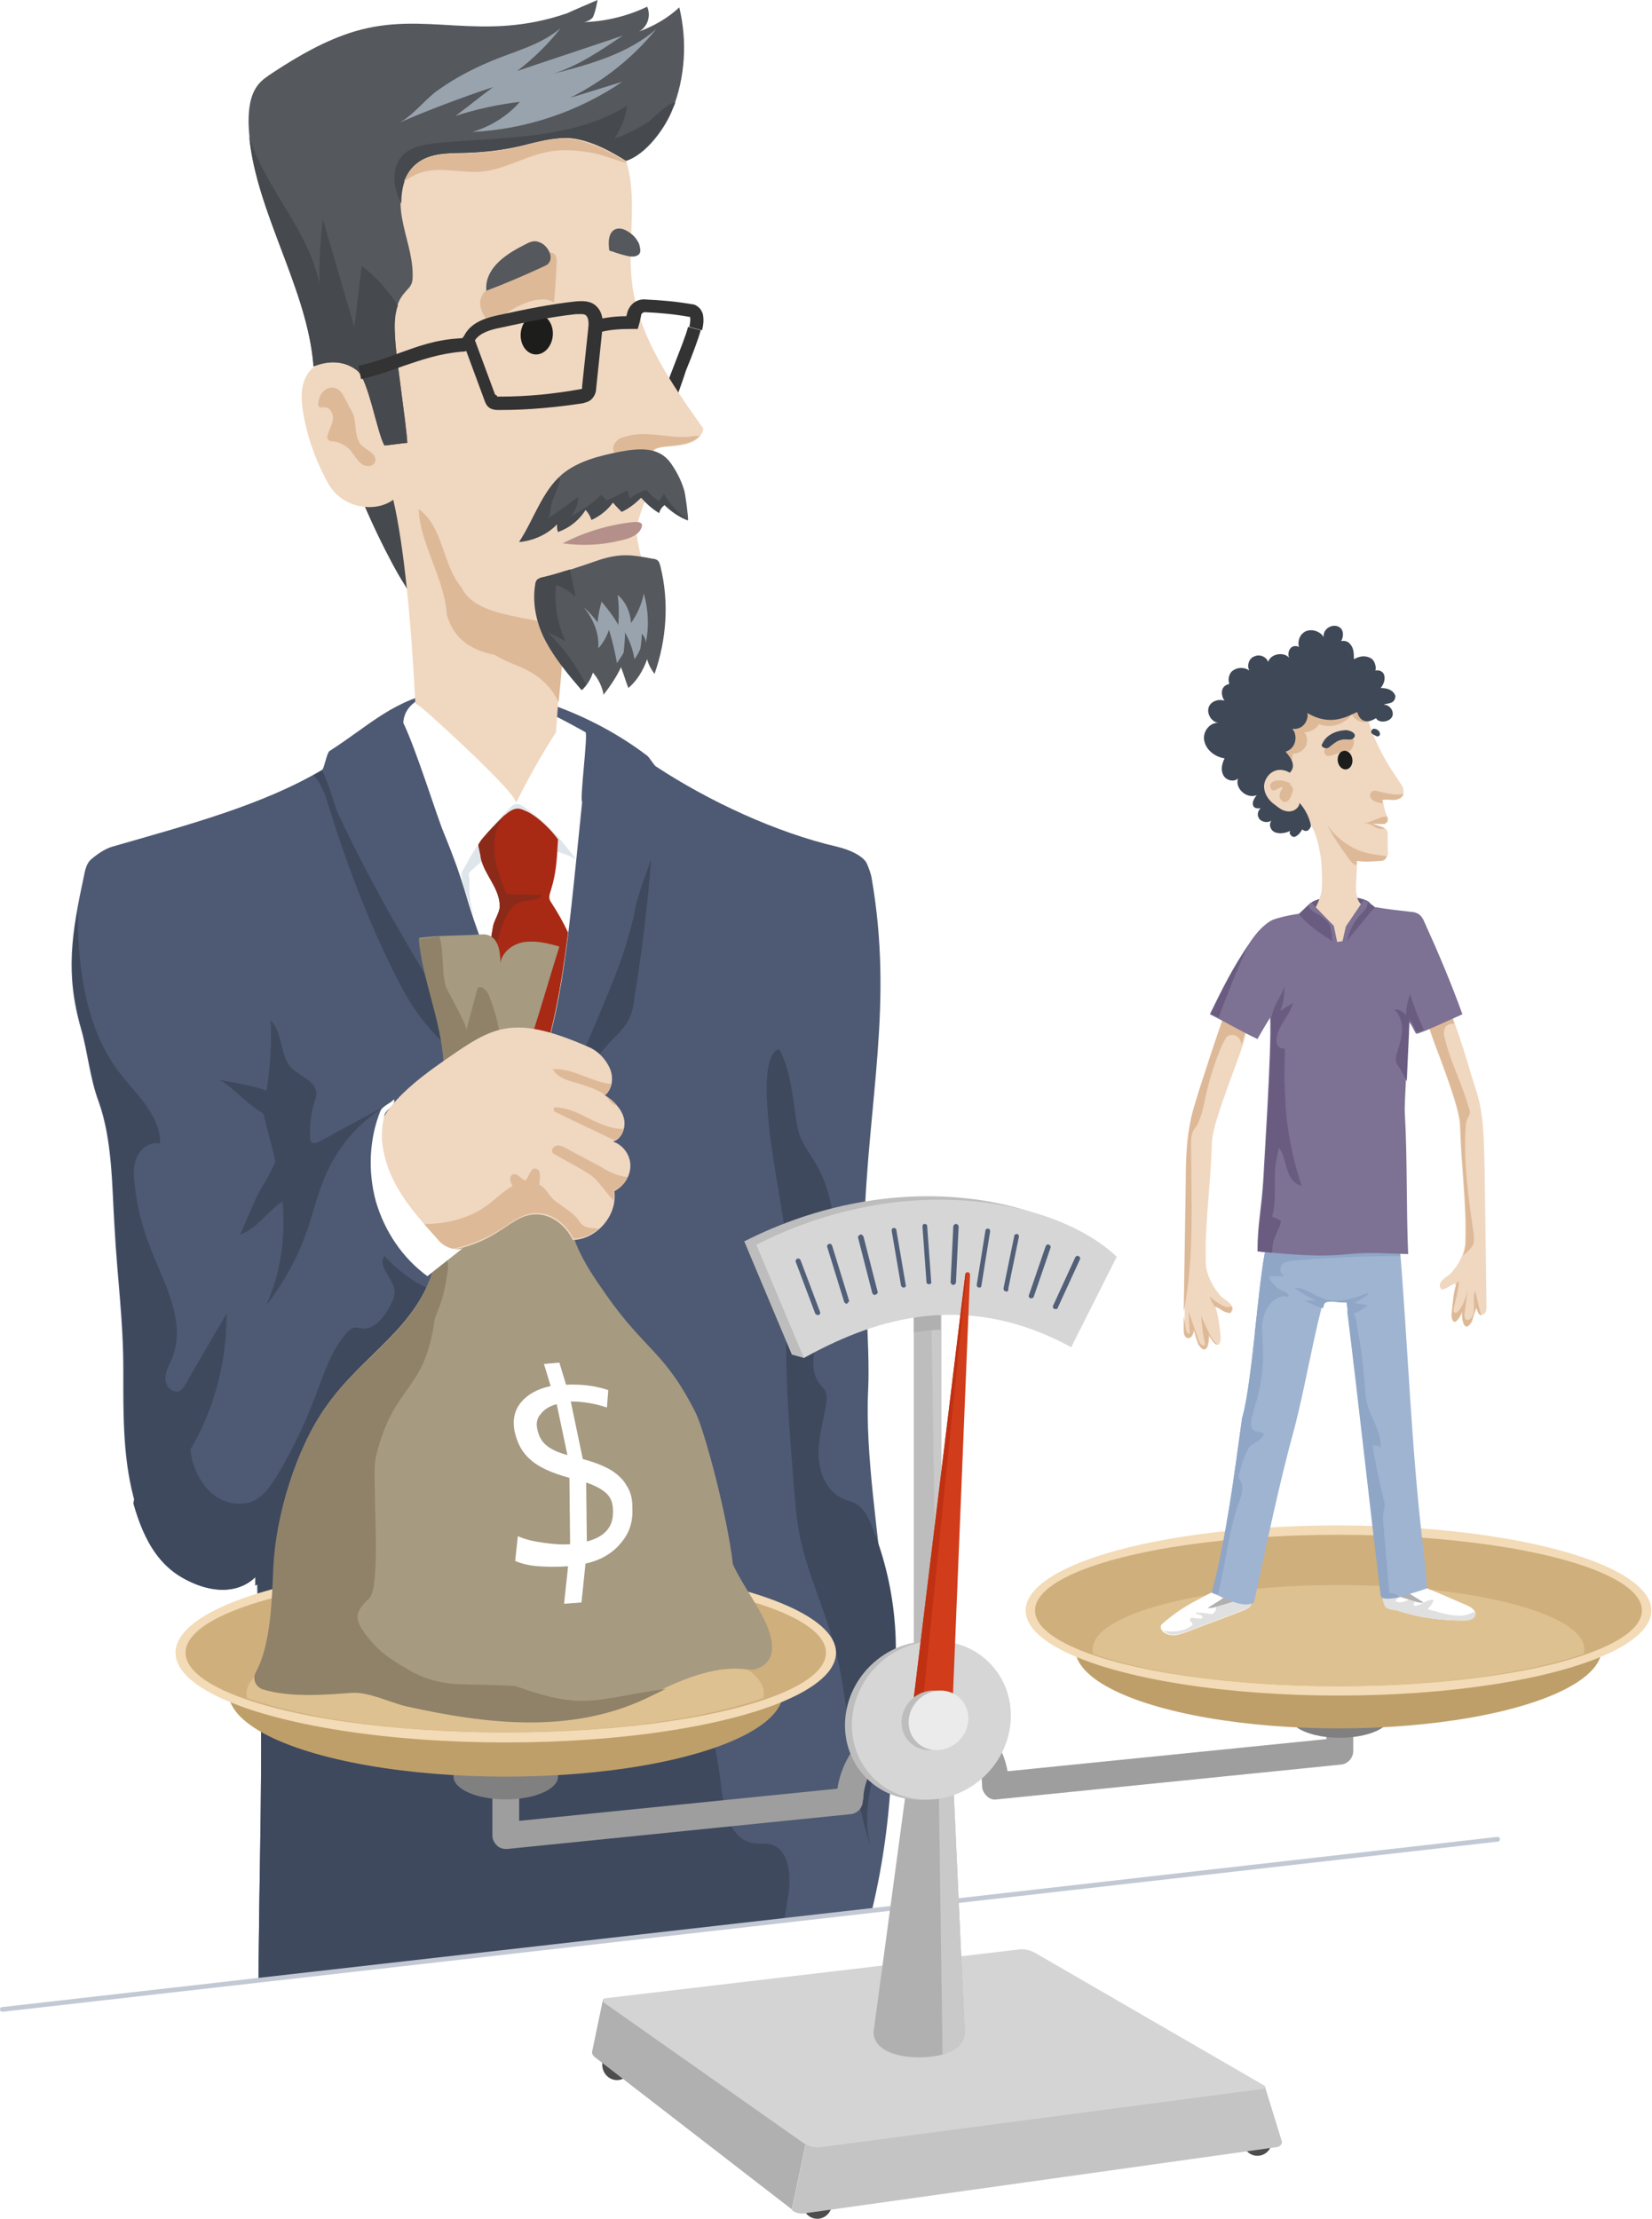 <?xml version="1.0" encoding="utf-8"?>
<!-- Generator: Adobe Illustrator 24.0.2, SVG Export Plug-In . SVG Version: 6.00 Build 0)  -->
<svg version="1.1" id="Layer_1" xmlns="http://www.w3.org/2000/svg" xmlns:xlink="http://www.w3.org/1999/xlink" x="0px" y="0px"
	 viewBox="0 0 246.6 331.2" style="enable-background:new 0 0 246.6 331.2;" xml:space="preserve">
<style type="text/css">
	.st0{fill:#333333;}
	.st1{fill:#4E5A73;}
	.st2{fill:#FFFFFF;}
	.st3{fill:#46494D;}
	.st4{fill:#F0D7C0;}
	.st5{fill:#DDB997;}
	.st6{fill:#55585C;}
	.st7{fill:#1D1D1B;}
	.st8{fill:#99A3AD;}
	.st9{fill:#B58F8A;}
	.st10{fill:#DFE6EB;}
	.st11{fill:#A82A14;}
	.st12{fill:#8C2A1A;}
	.st13{fill:#3E495E;}
	.st14{fill:#C3C9D4;}
	.st15{fill:#4D4D4D;}
	.st16{fill:#B0B0B0;}
	.st17{fill:#C4C4C4;}
	.st18{fill:#D4D4D4;}
	.st19{fill:#BDBDBD;}
	.st20{fill:#C9C9C9;}
	.st21{fill:#9E9E9E;}
	.st22{fill:#D6D6D6;}
	.st23{fill:#D13C1B;}
	.st24{fill:#BF3112;}
	.st25{fill:#525F78;}
	.st26{fill:#EBEBEB;}
	.st27{fill:#808080;}
	.st28{fill:#BF9F69;}
	.st29{fill:#F2DBB6;}
	.st30{fill:#CFAF7C;}
	.st31{fill:#DEC190;}
	.st32{fill:#A69A81;}
	.st33{fill:#8F8269;}
	.st34{fill:#E0E0E0;}
	.st35{fill:#9FB4D1;}
	.st36{fill:#8FA6C7;}
	.st37{fill:#695C80;}
	.st38{fill:#3F4857;}
	.st39{fill:#7D7194;}
</style>
<path class="st0" d="M101.1,59.1l-2-0.4c0.1-0.5,0.6-1.8,1.5-4.1c0.8-2.1,1.9-4.8,2.1-5.8l1.9,0.5c-0.3,1.1-1.2,3.6-2.2,6
	C101.9,56.9,101.2,58.7,101.1,59.1z"/>
<path class="st1" d="M129.6,207.3c0.3-6.6-0.8-17.4-0.6-24c0.6-19.2,4.4-33.4,1.1-52.3c-0.1-0.6-0.5-1.7-0.8-2.3
	c-0.7-1-2.3-1.8-4.3-2.3c-9.1-2.1-19.2-6.8-27.1-12c-0.3-0.2-1-1.4-1.3-1.6c-9.3-7.1-22-11.1-30.3-9.7c-7.5,1.2-11,5.1-17.1,9
	c-0.4,0.2-0.8,2.6-1.1,2.8c-8.9,5.3-20.3,8.3-31.4,11.5c-1,0.3-2.2,1.1-3,1.8c-0.8,0.6-1,1.7-1.2,2.7c-1.8,8.4-2.8,14.4-0.4,22.7
	c1,3.5,1.3,7.3,2.6,10.8c2.1,5.8,2,12.8,2.4,19c0.4,7.3,1.3,13.7,1.3,21c0,6.4-0.1,12.8,1.5,19c1.6,6.1,4.2,11.5,10.2,13.4
	c5.8,1.8,8.3-1.8,8.3-1.8s0.1,10.6,0.3,12.9c0.7,10.1-0.1,34.5-0.1,47.9l91.5-10.4C137.8,253.7,128.6,227.2,129.6,207.3z"/>
<path class="st2" d="M66.2,124.2c3.5,8.6,3,9,5.3,15.3c2.6,7.2,6.5,17.7,7.3,25.4c5.1-13.6,5.6-20.6,8.1-45.2
	c-0.4-0.2,0.9-10.2,0.5-10.4c-7.2-4-13.5-7.2-22-5.8c-3.6,0.6-5.1,2.4-5.2,4.4C62.1,111.8,65.3,122.1,66.2,124.2z"/>
<path class="st3" d="M60.4,87.3c0.9,1.4,3,6,4.5,6.6c1-5.8-1.6-16.4-3-22.2c-0.1-0.3-0.2-0.6-0.4-0.9c-0.4-0.5-1.1-0.5-1.7-0.5
	c-3.5,0-7.9-2-6.6,2.1C54.5,76.2,58.2,83.9,60.4,87.3z"/>
<path class="st4" d="M94.3,41.8c-0.7-6.6,1.3-13.7-1.6-19.7c-2.1-4.3-4.9-9.5-9.7-9.5l-2.4-0.4c-4.1-1.6-8.8-1-12.7,1
	c-3.9,2-7.1,5.1-9.6,8.7c-7,9.7-9.5,21.3-6.6,32.9c-0.4-2.4-4.3-1.1-5.7,0.9s-1,4.8-0.5,7.2c0.7,3.3,1.9,6.4,3.5,9.3
	c2.1,3.7,7,4.4,9.7,2.4c1.6,6.8,2.7,18.3,3.3,30.4c0.3,0.2,0.7,0.4,1,0.7c1.5,1.2,14.6,13.1,14,14.2c1.8-3.6,3.8-7.2,6-10.6
	c0.3-4.4,0.6-8.1,0.8-11.6c3.9-1.1,8.9,0.3,11.7-2.8c1-1.1,1.9-2.5,1.8-4c-0.6-5.9-1.3-5.3-2.3-11.2c-0.3-1.6,2.2-6.9,2.5-8.5
	c0.3-1.6-1-4,0.6-4.4c1.6-0.3,6.3,0.2,6.9-2.8C100.2,57.2,95.1,50,94.3,41.8z"/>
<path class="st5" d="M66.7,91.7c2.3,8.6,13.8,6.1,20.6,6.1c0.4-7.1-15.4-3.6-18.4-10.1c-2.9-3.4-2.7-9.1-6.4-11.7
	C62.7,81.2,66.3,86.2,66.7,91.7z"/>
<path class="st5" d="M83.9,98.9c0-0.9,0-1.8,0-2.7c0-0.1,0-0.3-0.1-0.4c-0.1-0.2-0.4-0.1-0.6-0.1c-3.3,0.4-6.9,0.4-10.1,1.2
	c0.3,1.2,4.3,2.4,5.5,3.1c1,0.5,1.9,1.1,2.7,1.9c0.9,0.8,1.5,1.8,2.1,2.9C83.6,102.6,83.8,100.7,83.9,98.9z"/>
<path class="st5" d="M71.8,44.5c-0.4,1.1,0.2,2.3,0.9,3.3c0.6,0.9,1.2,1.7,1.8,2.5c0.5,0.6,1.1,1.2,1.8,1.1c1-0.2,1.2-1.7,2-2.4
	c0.8-0.8,2.2-0.6,3.4-1c0.2-0.1,0.5-0.2,0.6-0.4c0.1-0.2,0.2-0.5,0.2-0.7c0.3-2.6,0.5-5.2,0.6-7.8c0-0.3,0-0.7-0.2-1
	c-0.2-0.3-0.5-0.4-0.8-0.4C81,37.6,80,38.1,79,38.5c-1.2,0.5-2.4,1-3.6,1.5c-1,0.4-0.9,1.6-1.7,2.4C73,43,72.1,43.5,71.8,44.5z"/>
<path class="st4" d="M81.4,44.7c-1.2-0.1-2.5,0.3-3.6,0.8c-1.7,0.8-3.4,1.8-4.1,3.5c-0.2,0.5-0.3,1.1-0.4,1.7
	c-0.1,1.3,0.2,2.7,1.3,3.4c1,0.6,2.3,0.4,3.4,0c1.4-0.4,2.7-1.1,3.8-1.8c1-0.6,1.9-1.4,2.4-2.5C85.2,47.8,83.7,45,81.4,44.7z"/>
<path class="st6" d="M72.6,43.4c2.9-1.1,5.7-2.3,8.5-3.6c0.2-0.1,0.5-0.2,0.7-0.4c0.9-0.9,0.1-2.4-0.8-3c-1.3-0.8-2-0.2-3.2,0.4
	C75.3,38.1,72.3,40.2,72.6,43.4z"/>
<path class="st6" d="M95.4,36.4c-0.4-0.8-0.8-1.3-1.6-1.8c-0.6-0.4-1.4-0.7-2.1-0.3c-0.8,0.5-0.9,1.6-0.8,2.6c0,0.2,0,0.4,0.1,0.5
	c0.1,0.1,0.2,0.1,0.3,0.1c0.8,0.3,1.5,0.5,2.3,0.7c0.5,0.1,1.1,0.2,1.6-0.1c0.5-0.3,0.4-0.8,0.3-1.3L95.4,36.4z"/>
<path class="st5" d="M104.4,65.1c-0.4-0.1-1.2,0-1.5,0.1c-1,0.1-2.1,0-3.1-0.1c-2.1-0.2-4.4-0.6-6.5,0.1c-0.5,0.1-1,0.3-1.3,0.7
	c-0.4,0.4-0.6,0.9-0.4,1.4c0.2,0.5,0.7,0.8,1.2,1c0.5,0.1,1,0,1.6,0c1-0.1,2-0.3,3-0.4c0-0.5,0.2-0.9,0.8-1
	C99.5,66.4,103,66.7,104.4,65.1z"/>
<path class="st6" d="M92.7,67.4c-3.1,0.6-6.4,1.4-8.8,3.4c-3,2.6-4.2,6.7-6.4,10.1c2.1-0.2,4.2-1.1,5.7-2.7c-0.1,0.4,0,0.9,0.1,1.2
	c1.7-0.6,3.2-1.8,4.1-3.3c0.4,0.4,0.7,0.9,0.9,1.5c1.3-0.6,2.4-1.5,3.2-2.6c0.4,0.5,0.9,1,1.3,1.4c1.1-0.6,2-1.4,2.9-2.2
	c0.8,0.9,1.7,1.7,2.7,2.3c0.1-0.5,0.4-0.9,0.8-1.2c1,1,2.2,1.8,3.5,2.3c0.1,0-0.4-4.1-0.6-4.5c-0.4-1.4-1.2-2.9-2-4
	C98.4,66.7,95.5,66.9,92.7,67.4z"/>
<path class="st6" d="M81,86.2c-0.3,0.1-0.5,0.2-0.7,0.4c-0.1,0.2-0.2,0.4-0.2,0.6c-0.5,2.9,0.2,6,1.6,8.6c1.3,2.7,3.3,5,5.2,7.2
	c0.7-0.7,1.3-1.6,1.6-2.6c0.8,0.9,1.4,2.1,1.6,3.3c1-1.3,1.9-2.6,2.6-4.1c0.4,1,0.7,2.1,1.1,3.1c1.3-1.1,2.2-2.6,2.8-4.3
	c0.2,0.8,0.6,1.5,1.1,2.2c1.8-5.1,2.2-10.7,0.9-16c-0.1-0.4-0.2-0.8-0.5-1c-0.2-0.1-0.4-0.2-0.7-0.2c-3.1-0.6-4.7-0.8-7.7,0.1
	C86.8,84.5,83.9,85.5,81,86.2z"/>
<path class="st6" d="M100.4,16.3c1.9-4.8,2.2-10.2,1-15.2c-1.7,1.6-3.8,2.8-6,3.6C96.7,4,97.2,2.3,96.6,1c-2.9,1.4-6.2,2.2-9.4,2.3
	c0.5-0.1,0.9-0.3,1.2-0.6C88.8,2.3,89.2,0,89.2,0S85,1.8,84.6,2C71.7,6.4,63.6,1.5,52.9,4.7c-4.3,1.3-8.3,3.6-12.1,6.1
	c-0.9,0.6-1.7,1.1-2.3,1.9c-1.2,1.5-1.4,3.7-1.4,5.6c0.3,12.1,8.8,24.3,9.7,36.4c2.2-0.9,4.6-0.9,6.5,0.6c1.7,1.3,3,9.4,4.1,11.2
	c1.1-0.1,2.3-0.3,3.4-0.4C60.6,62.9,59.2,54,59,50.8c-0.2-2.5-0.3-5.2,1.4-7.1c0.3-0.4,0.7-0.7,0.9-1.1c0.3-0.5,0.3-1,0.3-1.6
	c0-2.9-1.1-5.6-1.6-8.5c-0.5-2.8-0.2-6.1,2-8c2.1-1.8,5.1-1.6,7.8-1.7c2.6-0.1,5.2-0.4,7.8-1c2.4-0.6,4.9-1.3,7.3-1.2
	c3.2,0.2,6.8,2.3,8.5,3.4C96.4,23.2,99.4,19,100.4,16.3z"/>
<ellipse transform="matrix(9.634168e-02 -0.995 0.995 9.634168e-02 22.747 124.907)" class="st7" cx="80.2" cy="49.9" rx="3" ry="2.4"/>
<path class="st8" d="M77.2,10.6c5.3-1.8,10.5-3.5,15.8-5.3c-3.3,2.2-6.6,4.5-10.4,5.7c5.5-1.4,11.2-3,15.4-6.7
	c-3.5,4.3-7.9,7.8-12.9,10.3c2.6-0.8,5.2-1.6,7.8-2.4c-6.6,4.5-14.4,7.1-22.4,7.5c2.7-0.8,5.3-2.4,7.1-4.5c-3.3,0.4-6.5,1.1-9.6,2.1
	c1.9-1.4,3.7-2.9,5.6-4.3c-4.8,1.6-9.6,3.4-14.2,5.4c2.1-0.9,4.2-3.8,6.2-5.1c2.3-1.6,4.7-2.9,7.3-4c3.9-1.7,7.5-2.4,10.8-5.1
	C81.9,6.5,79.7,8.7,77.2,10.6z"/>
<path class="st8" d="M94.7,98.4c0.4-0.5,0.7-1.1,0.9-1.6c0.1-0.7,0.2-1.5,0.2-2.2c0.4,0.4,0.6,0.9,0.6,1.4c0.5-2.4,0.4-5-0.3-7.4
	c-0.3,1.6-1,3.1-1.9,4.4c-0.1-1.6-0.8-3.2-2-4.2c0.2,1.5,0.2,3,0.1,4.5c-0.7-1.3-1.6-2.4-2.5-3.5c-0.3,1-0.5,2.1-0.6,3.1
	c-0.6-0.8-1.3-1.6-2.1-2.3c1.4,1.7,2.4,3.9,2.2,6.2c0.7-0.8,1.3-1.8,1.6-2.8c0.5,1.6,0.9,3.3,1.2,5c0.3-0.5,0.7-1,1-1.6
	c0.1-1,0.2-2,0.2-3C94,95.7,94.5,97,94.7,98.4z"/>
<path class="st9" d="M84,81.1c2.8,0.4,5.7,0.3,8.5-0.4c1-0.2,2.5-0.6,3.1-1.6c1-1.7-1.4-1.1-2.4-1C90,78.6,86.9,79.6,84,81.1z"/>
<path class="st3" d="M100.8,15.3c-1.1,0-3.2,2.3-4,2.9c-1.6,1-3.3,1.9-5.1,2.5c1-1.5,1.7-3.2,1.9-4.9c-8.4,5.2-19,4.6-28.8,5.6
	c-1.6,0.2-3.3,0.5-4.5,1.6c-1.4,1.3-1.7,3.4-1.2,5.3c0.2,0.7,0.5,1.5,0.8,2.1c0-2.2,0.5-4.5,2.2-5.9c2.1-1.8,5.1-1.6,7.8-1.7
	c2.6-0.1,5.2-0.4,7.8-1c2.4-0.6,4.9-1.3,7.3-1.2c3.2,0.2,6.8,2.3,8.5,3.4c2.9-1,5.9-5.2,6.9-7.8C100.5,16,100.7,15.7,100.8,15.3z"/>
<path class="st3" d="M54,39.7c-0.4,3-0.7,6.1-1.1,9.1c-1.6-5.3-3.1-10.7-4.7-16c-0.4,3.2-0.6,6.5-0.5,9.7c-1.5-8-8.2-14.5-10.5-22.1
	c1.1,11.5,8.8,22.9,9.6,34.3c2.2-0.9,4.6-0.9,6.5,0.6c1.7,1.3,3,9.4,4.1,11.2c1.1-0.1,2.3-0.3,3.4-0.4C60.6,62.9,59.2,54,59,50.8
	c-0.1-1.7-0.2-3.6,0.4-5.2C57.9,43.3,56.1,41.3,54,39.7z"/>
<path class="st3" d="M95.7,74.3c0.8,0.9,1.7,1.7,2.7,2.3c0.1-0.5,0.4-0.9,0.8-1.2c1,1,2.2,1.8,3.5,2.3c0,0,0,0,0-0.1
	c-1.5-1-2.7-2.3-3.6-3.9c-0.2,0.4-0.5,0.7-0.7,1.1c-0.7-0.4-1.4-1-1.9-1.7c-0.9,0.3-1.7,0.7-2.5,1.3c-0.1-0.4-0.2-0.8-0.4-1.2
	c-1,0.6-2.1,1.1-3.1,1.5c-0.2-0.3-0.5-0.6-0.8-0.8c-1.3,1.3-2.8,2.3-4.4,3.1c0.6-0.8,1-1.8,1-2.8c-1.5,1.1-3,2.2-4.5,3.2
	c0.5-0.8,0.2-1.5,0.8-3c0.2-0.4,1.5-3.5,0.7-3c-2.6,2.6-3.7,6.4-5.8,9.5c2.1-0.2,4.2-1.1,5.7-2.7c-0.1,0.4,0,0.9,0.1,1.2
	c1.7-0.6,3.2-1.8,4.1-3.3c0.4,0.4,0.7,0.9,0.9,1.5c1.3-0.6,2.4-1.5,3.2-2.6c0.4,0.5,0.9,1,1.3,1.4C93.9,75.9,94.8,75.2,95.7,74.3z"
	/>
<path class="st3" d="M86.8,103c0.2-0.3,0.5-0.5,0.7-0.8c-1.5-2.9-3.4-5.5-5.7-7.8c0.9,0.4,1.8,0.9,2.6,1.3c-1.2-2.6-1.7-5.6-1.4-8.4
	c1.1,0.4,2.1,1,2.9,1.8c-0.2-1.4-0.6-2.8-0.8-4.1c-1.4,0.4-2.8,0.9-4.3,1.2c-0.3,0.1-0.5,0.2-0.7,0.4c-0.1,0.2-0.2,0.4-0.2,0.6
	c-0.5,2.9,0.2,6,1.6,8.6S84.9,100.8,86.8,103z"/>
<path class="st10" d="M76,120.7c0.3-0.3,0.7-0.7,1.1-0.7c0.4,0,0.8,0.2,1.2,0.5c3.1,2.1,5.5,4.8,7.7,7.8c-2.4-1.4-3.7-1-5.7-2.3
	c-0.4-0.3-1.6-0.6-2.1-0.6c-0.5-0.1-1,0.1-1.4,0.3c-2.4,1.1-4.6,2.5-6.5,4.3c-0.1,0.1-0.2,0.2-0.3,0.4c-0.1,0.3,0.1,0.6,0.1,1
	c-0.1,2.1,0,2.8,0.6,5.4c-0.4-1.5-1.5-4.2-1.7-5.4c-0.2-1.3-0.2-1,0.5-2.2C71.1,126,73.6,123.2,76,120.7z"/>
<path class="st11" d="M72.9,143.3c2.4,6.7,5.1,14.9,5.9,21.3c0,0,0.1,0,0.1,0c3.3-9,4.6-15.1,5.9-25.4c-0.7-1.5-1.5-2.9-2.4-4.3
	c-0.2-0.3-0.4-0.6-0.4-0.9c0-0.4,0.1-0.7,0.2-1c0.9-2.9,0.9-4.7,1.1-7.7c-1.1-1.5-2.8-3.2-4.5-4.1c-0.5-0.2-1-0.5-1.5-0.5
	c-0.8,0-1.5,0.6-2.1,1.1c-1.1,1.1-2.2,2.2-3.2,3.4c-0.2,0.2-0.4,0.6-0.6,0.9c0.1,0.7,0.3,1.3,0.4,2.1c0.6,2.5,2.8,4.4,2.8,7.1
	c0,0.9-0.9,2.2-1,3C73.3,139.9,73.1,141.6,72.9,143.3z"/>
<path class="st12" d="M76.3,133.5c-0.2,0-0.5,0-0.6-0.1c-0.2-0.1-0.3-0.3-0.3-0.5c-0.9-2.3-1.8-4.7-1.6-7.1c0.1-1.5,0.6-3,1.6-4.2
	c-0.1,0.1-0.1,0.1-0.2,0.2c-1.1,1.1-2.2,2.2-3.2,3.4c-0.2,0.2-0.4,0.6-0.6,0.9c0.1,0.7,0.3,1.3,0.4,2.1c0.6,2.5,2.8,4.4,2.8,7.1
	c0,0.9-0.9,2.2-1,3c-0.3,1.7-0.6,3.4-0.8,5.1c0.2,0.5,0.4,1,0.5,1.5c0.4-2.5,1-4.9,1.9-7.3c0.5-1.2,1.2-2.5,2.4-2.9
	c1.1-0.4,2.7-0.1,3.4-1.1C79.5,133.5,77.9,133.5,76.3,133.5z"/>
<path class="st13" d="M47.7,170.4c-0.4,0.2-0.9,0.4-1.2,0.1c-0.2-0.2-0.2-0.5-0.2-0.7c-0.1-1.7,0.1-3.5,0.6-5.2
	c0.2-0.6,0.4-1.1,0.3-1.7c-0.3-1.8-3.2-2.5-4.1-4c-1.2-1.8-1-4.3-2.3-6.1c-0.1-0.2-0.3-0.4-0.4-0.5c0.2,4.5-0.2,9.1-1.2,13.5
	c1.3,5.3,3,10.6,3.1,15.9c0.1,4.5-0.7,9.1-2.6,13.2c2.6-3.3,4.7-7.1,6.1-11.1c1-2.9,1.7-6,3-8.8c1.9-4.2,5.1-7.8,9.1-10.1
	C54.5,166.7,51.1,168.5,47.7,170.4z"/>
<path class="st13" d="M62.5,151.5c3.1,4.2,7.2,7.4,11.3,10.6c-8.4-13.3-16.8-26.6-23.4-40.8c-0.4-0.9-1.2-4-2.3-6.3
	c-0.4,0.2-0.8,0.5-1.3,0.7c1,1.1,1.5,2.3,2,3.8c2.5,8.2,5.5,16.3,9.2,24C59.3,146.2,60.7,149,62.5,151.5z"/>
<g>
	<path class="st13" d="M85.6,160.8c-0.9,2.5-1.8,5-2.6,7.6c1.9-4.9,4.8-9.4,8.4-13.2c1-1,2-2,2.6-3.3c0.4-0.9,0.6-1.9,0.7-2.9
		c1.1-6.9,2-13.9,2.5-20.8c-0.8,2.4-1.8,4.8-2.3,7.1C93.2,144.2,88.8,152.3,85.6,160.8z"/>
</g>
<path class="st13" d="M83,168.4c-0.9,2.2-1.6,4.4-2,6.7C81.7,172.9,82.3,170.7,83,168.4z"/>
<path class="st13" d="M32.5,161.2c1.5,0.2,12.2,1.7,9.8,4.7C39.8,169,34.6,161.4,32.5,161.2z"/>
<path class="st13" d="M35.8,184.3c3.1-1,4.7-4.7,7.8-5.6c0.4-0.1,0.8-0.2,1-0.4c0.5-0.5,0.2-1.3-0.1-1.9c-0.7-1.4-1.3-4.2-2.7-5
	c-0.7,2.4-1.8,4.4-3.1,6.5C38.3,178.5,35.9,184.3,35.8,184.3z"/>
<path class="st13" d="M50.3,239.9c2.5-1.5,4.6-3.6,6.4-5.9c8.2-9.8,13.5-22,15.1-34.8c-6.9,2.7-12.4,8-17.1,13.7
	c-4.7,5.6-8.9,11.8-14.2,16.9c-3,2.9-6.8,5.6-10.9,4.9c-3.8-0.6-6.8-4.4-6.4-8.3c0.3-3.1,2.4-5.7,4.1-8.2c4.3-6.5,6.6-14.3,6.5-22.1
	c-2,3.5-4.1,7-6.1,10.5c-0.2,0.4-0.5,0.8-0.8,1c-1,0.5-2.2-0.6-2.2-1.7c-0.1-1.1,0.6-2.2,1-3.2c2.2-5.5-1.3-11.3-3.4-16.8
	c-1.1-2.9-1.9-6-2.2-9.2c-0.2-1.4-0.2-2.9,0.4-4.1c0.6-1.3,2-2.2,3.4-1.9c0.1-4.1-3.5-7.3-6-10.5c-4.4-5.7-5.8-13-6.2-20
	c-0.1-1.4-0.1-2.8-0.1-4.3c-1.1,6-1.3,11.1,0.6,17.7c1,3.5,1.3,7.3,2.6,10.8c2.1,5.8,2,12.8,2.4,19c0.4,7.3,1.3,13.7,1.3,21
	c0,6.4-0.1,12.8,1.5,19c1.6,6.1,4.2,11.5,10.2,13.4c5.8,1.8,8.3-1.8,8.3-1.8s0,4.9,0.1,8.7c0.5-0.1,1.1-0.2,1.6-0.3
	C43.7,242.5,47.3,241.7,50.3,239.9z"/>
<path class="st13" d="M55.1,221.8c3.3-3.3,6.6-6.5,9.2-10.4c2.6-3.8,4.4-8.3,4.4-13c0-1.5-0.2-3-1.2-4.1c-0.8-0.9-2-1.3-3.2-1.8
	c-2.6-1.1-5-2.9-6.9-5c-1.2,1.6,1.6,3.5,1.5,5.5c0,0.6-0.3,1.2-0.6,1.8c-0.9,1.7-2.3,3.7-4.3,3.5c-0.4-0.1-0.8-0.2-1.2-0.1
	c-0.4,0.1-0.7,0.4-1,0.7c-2.4,2.7-3.5,6.3-4.8,9.7c-1.5,4-3.4,7.9-5.6,11.6c-0.9,1.4-1.8,2.9-3.3,3.7c-1.7,0.9-3.8,0.7-5.5-0.3
	c-1.9-1.1-3.1-3.1-3.8-5.2c-0.5-1.5-0.2-4.9-2.5-4.4c-1.7,0.4-3.9,4.1-4.6,5.5c-0.8,1.5-1.5,3.2-1.8,4.9c1.6,5.7,4.2,10.5,9.9,12.2
	c5.8,1.8,8.3-1.8,8.3-1.8s0,0.8,0,1.9c3.3-1.8,6.1-4.5,8.8-7.2C49.8,227,52.5,224.4,55.1,221.8z"/>
<path class="st13" d="M116.6,180.1c0.4,2.4,0.8,4.8,0.9,7.3c0.3,3.7,0,7.4-0.1,11.1c-0.2,7.8,0.5,15.5,1.1,23.3
	c0.2,2.5,0.4,5.1,0.9,7.5c1.1,5.4,3.5,10.5,5,15.8c2.8,10,2.2,20.7,5.6,30.6c-1.7-5.8,0.8-11.9,2.3-17.7c2.5-10,1.7-20.8-2.2-30.3
	c-0.5-1.2-1.1-2.5-2.3-3.2c-0.6-0.4-1.4-0.5-2-0.8c-2.4-1.1-3.5-3.8-3.6-6.4s0.7-5.1,1.1-7.6c0.1-0.6,0.2-1.2,0-1.8
	c-0.2-0.6-0.7-1-1-1.4c-1.5-2-0.8-4.7-0.2-7.1c2.3-8.4,4.1-17.9-0.2-25.5c-0.9-1.5-2-3-2.6-4.6c-0.4-1.3-0.5-2.6-0.7-3.9
	c-0.4-2.9-0.9-6.3-2.3-8.8C112.2,157.8,116.1,176.5,116.6,180.1z"/>
<path class="st13" d="M117.7,282.7c0.4-2.9,0.1-6.7-2.7-7.4c-0.8-0.2-1.7,0-2.6-0.2c-3.3-0.5-4.3-4.7-4.7-8.1
	c-0.5-4.3-1.4-8.7-2.6-12.9c-0.5-1.6-1.1-3.4-2.6-4.2c-1-0.6-2.2-0.6-3.4-0.5c-4.8,0.4-9.3,2.8-14,4s-10.5,0.6-13.3-3.3
	c-1.5-2.1-1.8-4.8-2.1-7.3c-0.7-6.2-1.9-12.5-2.2-18.7c-0.1-3.8,1.7-9.1-2.1-11.6c-1.7-1.2-3.9-1.3-6-1.1c-5.7,0.6-10.9,4-14.9,8.1
	c-4,4.1-7.2,9-10.7,13.6c-0.9,1.3-1.9,2.5-2.9,3.8c5.2,1.2,7.5-2,7.5-2s0.1,10.6,0.3,12.9c0.7,10.1-0.1,34.5-0.1,47.9l78.4-8.9
	C117.3,285.4,117.5,284,117.7,282.7z"/>
<path class="st14" d="M0.4,300.3c-0.2,0-0.4-0.1-0.4-0.3c0-0.2,0.1-0.4,0.3-0.4l223.2-25.4c0.2,0,0.4,0.1,0.4,0.3
	c0,0.2-0.1,0.4-0.3,0.4L0.4,300.3C0.4,300.3,0.4,300.3,0.4,300.3z"/>
<path class="st5" d="M52.8,62.1c-0.1-0.4-0.3-0.7-0.5-1.1c-0.3-0.5-0.5-1-0.8-1.5c-0.3-0.6-0.7-1.3-1.3-1.5
	c-0.6-0.3-1.4-0.1-1.9,0.4s-0.7,1.1-0.8,1.8c0,0.2,0,0.4,0.1,0.5c0.2,0.2,0.6,0.1,0.9,0.1c0.8,0,1.3,1,1.2,1.8
	c-0.1,0.8-0.6,1.6-0.8,2.4c0,0.1-0.1,0.3,0,0.5c0.1,0.3,0.6,0.4,0.9,0.4c0.8,0.1,1.6,0.5,2.2,1c0.8,0.7,1.4,2.3,2.5,2.6
	c1,0.3,1.9-0.4,1.4-1.4c-0.4-0.7-1.6-1.2-2.1-1.8C52.9,64.9,53.2,63.5,52.8,62.1z"/>
<path class="st5" d="M88.3,22.8c1.7,0.3,3.5,1.1,5.2,1.5c0-0.1,0-0.1-0.1-0.2c-1.8-1.1-5.3-3.1-8.5-3.4c-2.5-0.2-4.9,0.6-7.3,1.2
	c-2.6,0.6-5.2,0.9-7.8,1c-2.7,0.1-5.7-0.1-7.8,1.7c-0.8,0.7-1.3,1.5-1.7,2.5c0.7-0.5,1.5-1,2.4-1.3c3-1,6.2,0.1,9.3-0.2
	c3.2-0.3,6.1-2.1,9.2-2.8C83.6,22.2,86,22.4,88.3,22.8z"/>
<path class="st0" d="M74.8,61.2c-0.1,0-0.3,0-0.4,0c-0.3,0-0.8,0-1.3-0.3c-0.5-0.3-0.7-0.9-0.8-1.2l-2.7-7.3
	c-0.3,0.1-0.5,0.1-0.7,0.1c-3.4,0.3-5.9,1.2-8.6,2.1c-1.9,0.7-3.9,1.4-6.4,2l-0.4-2c2.3-0.5,4.3-1.2,6.1-1.9c2.8-1,5.4-2,9.1-2.2
	c0.1,0,0.3,0,0.4-0.1c0,0,0.1-0.2,0.2-0.3l0.1-0.2c1.1-1.9,3.3-2.5,5.2-2.9c3.7-0.8,7.5-1.6,11.3-2c1.1-0.1,2.2-0.1,3,0.6
	c1.3,1.1,1.1,2.9,1,3.7L89,57.9c0,0.4-0.1,1.1-0.7,1.7c-0.4,0.4-1,0.5-1.3,0.6C83,60.8,78.9,61.2,74.8,61.2z M74.2,59.2
	c0.3,0,0.4,0,0.6,0c3.9,0,7.9-0.4,11.8-1.1c0.1,0,0.3-0.1,0.3-0.1c0,0,0-0.3,0-0.4l0.9-8.5c0.1-0.7,0.1-1.6-0.3-2
	c-0.3-0.3-0.9-0.2-1.6-0.2c-3.7,0.4-7.4,1.2-11.1,2c-1.6,0.3-3.2,0.8-3.9,1.9l3,8.1C74.2,59,74.2,59.1,74.2,59.2z"/>
<path class="st0" d="M89.2,49.7l-0.5-1.9c1.6-0.4,3.2-0.6,4.8-0.6c0-0.1,0.1-0.3,0.1-0.4c0.3-1.3,1.4-2.2,2.7-2.1
	c2.3,0.1,4.6,0.3,6.9,0.7c0.3,0,0.7,0.1,1.1,0.5c0.3,0.2,0.4,0.5,0.6,0.9c0.2,0.9,0.1,1.7-0.1,2.5l-1.9-0.5c0.1-0.5,0.2-1.1,0.1-1.5
	c0,0-0.1,0-0.1,0c-2.2-0.4-4.4-0.6-6.6-0.7c-0.3,0-0.6,0.2-0.6,0.5c-0.1,0.5-0.2,1-0.3,1.3l-0.2,0.7l-0.8,0
	C92.5,49.1,90.8,49.2,89.2,49.7z"/>
<ellipse class="st15" cx="92.1" cy="308.2" rx="2.2" ry="2.3"/>
<ellipse class="st15" cx="122" cy="328.9" rx="2.2" ry="2.3"/>
<ellipse class="st15" cx="187.7" cy="319.5" rx="2.2" ry="2.3"/>
<path class="st16" d="M90,298.5l-1.6,7.7c-0.1,0.3,0.1,0.6,0.3,0.8l29.5,22.8l5.7-26.9L90,298.5z"/>
<path class="st17" d="M191.3,319.5l-2.5-8.1l-64.9-8.4l-5.7,26.9l0,0c0.5,0.4,1.2,0.6,1.8,0.5l70.6-9.9
	C191.2,320.4,191.5,319.9,191.3,319.5z"/>
<path class="st18" d="M90.2,298.3l61.9-7.3c0.8-0.1,1.7,0.1,2.4,0.5l34.2,19.8c0.2,0.1,0.2,0.5-0.1,0.5l-66,8.7
	c-1,0.1-2-0.1-2.8-0.7l-29.7-20.9C89.9,298.7,90,298.4,90.2,298.3z"/>
<polygon class="st19" points="136.4,253.5 136.4,194.3 140.5,194.3 140.5,254 "/>
<path class="st16" d="M144,303.3c0,2.6-3.1,3.8-6.8,3.8s-6.8-1.2-6.8-3.8l6.1-45.3l5.4-0.5L144,303.3z"/>
<polygon class="st20" points="140.5,254 140.5,194.3 139,194.3 139.9,254 "/>
<path class="st20" d="M144,303.3l-2.1-45.8l-1.9,0.2l0.7,49C142.6,306.2,144,305.1,144,303.3z"/>
<path class="st21" d="M75.5,276c-0.5,0-1-0.2-1.3-0.5c-0.4-0.4-0.7-0.9-0.7-1.5v-5.4c0-1.1,0.9-2,2-2s2,0.9,2,2v3.2l47.5-4.8
	c1-6.7,7.1-12.1,13.9-12.1c3.2,0,6.2,1.2,8.4,3.4c1.7,1.7,2.7,3.8,3.1,6.1l47.6-4.8v-4.1c0-1.1,0.9-2,2-2s2,0.9,2,2v5.9
	c0,1-0.8,1.9-1.8,2l-51.4,5.2c-0.6,0.1-1.1-0.1-1.5-0.5c-0.4-0.4-0.7-0.9-0.7-1.5c0-2.1-0.8-4.1-2.2-5.5c-1.4-1.4-3.4-2.2-5.5-2.2
	c-5,0-9.4,4-10,9c0,0.3,0,0.6-0.1,0.9c0,1-0.8,1.9-1.8,2L75.7,276C75.7,276,75.6,276,75.5,276z"/>
<path class="st16" d="M136.4,194.3v4.6c1.3-0.2,2.7-0.4,4-0.4v-4.2H136.4z"/>
<path class="st19" d="M111.1,185.3l7.1,16.9c0.4,0.1,1.8,0.5,1.8,0.5s16.5-14.2,38.5-2.7l6.4-13C156,178.7,133.6,173.9,111.1,185.3z
	"/>
<path class="st22" d="M112.9,185.8l7.1,16.9c9.3-5.1,23.2-10.7,39.9-1.6l6.8-13.5C157.9,179.2,135.4,174.4,112.9,185.8z"/>
<ellipse transform="matrix(0.718 -0.696 0.696 0.718 -139.886 168.425)" class="st19" cx="138" cy="256.9" rx="12.2" ry="11.5"/>
<ellipse transform="matrix(0.718 -0.696 0.696 0.718 -139.574 169.086)" class="st22" cx="139" cy="256.9" rx="12.2" ry="11.5"/>
<path class="st23" d="M136.4,253.5l7.7-63.3c0.1-0.4,0.7-0.4,0.7,0.1l-2.6,64L136.4,253.5z"/>
<path class="st24" d="M144.1,190.2l-7.7,63.3l1.4,0.2l6.5-63.8C144.2,190,144.1,190.1,144.1,190.2z"/>
<path class="st25" d="M122.1,196.3c-0.2,0-0.3-0.1-0.4-0.2l-2.9-7.7c-0.1-0.2,0-0.4,0.2-0.5c0.2-0.1,0.4,0,0.5,0.2l2.9,7.7
	c0.1,0.2,0,0.4-0.2,0.5C122.2,196.3,122.2,196.3,122.1,196.3z"/>
<path class="st25" d="M126.4,194.6c-0.2,0-0.3-0.1-0.4-0.3l-2.5-8.1c-0.1-0.2,0-0.4,0.2-0.5c0.2-0.1,0.4,0,0.5,0.2l2.5,8.1
	c0.1,0.2,0,0.4-0.2,0.5C126.5,194.6,126.5,194.6,126.4,194.6z"/>
<path class="st25" d="M130.6,193.3c-0.2,0-0.3-0.1-0.4-0.3l-2.1-8.2c-0.1-0.2,0.1-0.4,0.3-0.5c0.2-0.1,0.4,0.1,0.5,0.3l2.1,8.2
	C131.1,193,130.9,193.2,130.6,193.3C130.7,193.3,130.7,193.3,130.6,193.3z"/>
<path class="st25" d="M134.9,192.2c-0.2,0-0.3-0.1-0.4-0.3l-1.4-8.2c0-0.2,0.1-0.4,0.3-0.4c0.2,0,0.4,0.1,0.4,0.3l1.4,8.2
	C135.3,192,135.1,192.2,134.9,192.2C134.9,192.2,134.9,192.2,134.9,192.2z"/>
<path class="st25" d="M138.7,191.7c-0.2,0-0.4-0.1-0.4-0.3l-0.6-8.3c0-0.2,0.1-0.4,0.3-0.4c0.2,0,0.4,0.1,0.4,0.3l0.6,8.3
	C139.1,191.5,138.9,191.7,138.7,191.7C138.7,191.7,138.7,191.7,138.7,191.7z"/>
<path class="st25" d="M142.3,191.8C142.3,191.8,142.3,191.8,142.3,191.8c-0.2,0-0.4-0.2-0.4-0.4l0.4-8.3c0-0.2,0.2-0.4,0.4-0.4
	c0.2,0,0.4,0.2,0.4,0.4l-0.4,8.3C142.7,191.6,142.5,191.8,142.3,191.8z"/>
<path class="st25" d="M146.2,192.2C146.2,192.2,146.1,192.2,146.2,192.2c-0.3,0-0.4-0.2-0.4-0.4l1.3-8.1c0-0.2,0.2-0.3,0.4-0.3
	c0.2,0,0.3,0.2,0.3,0.4l-1.3,8.1C146.5,192.1,146.4,192.2,146.2,192.2z"/>
<path class="st25" d="M150.2,192.8C150.2,192.8,150.2,192.8,150.2,192.8c-0.3-0.1-0.4-0.2-0.4-0.5l1.6-7.8c0-0.2,0.2-0.3,0.4-0.3
	c0.2,0,0.3,0.2,0.3,0.4l-1.6,7.8C150.6,192.6,150.4,192.8,150.2,192.8z"/>
<path class="st25" d="M153.9,193.8c0,0-0.1,0-0.1,0c-0.2-0.1-0.3-0.3-0.2-0.5l2.5-7.3c0.1-0.2,0.3-0.3,0.5-0.2
	c0.2,0.1,0.3,0.3,0.2,0.5l-2.5,7.3C154.3,193.7,154.1,193.8,153.9,193.8z"/>
<path class="st25" d="M157.6,195.4c-0.1,0-0.1,0-0.2,0c-0.2-0.1-0.3-0.3-0.2-0.5l3.3-7.2c0.1-0.2,0.3-0.3,0.5-0.2
	c0.2,0.1,0.3,0.3,0.2,0.5l-3.3,7.2C157.9,195.4,157.7,195.4,157.6,195.4z"/>
<ellipse transform="matrix(0.718 -0.696 0.696 0.718 -139.574 169.086)" class="st19" cx="139" cy="256.9" rx="4.6" ry="4.3"/>
<ellipse transform="matrix(0.718 -0.696 0.696 0.718 -139.302 169.853)" class="st26" cx="140.1" cy="256.9" rx="4.6" ry="4.3"/>
<ellipse class="st27" cx="75.5" cy="265.2" rx="7.8" ry="3.4"/>
<ellipse class="st27" cx="200" cy="256.2" rx="7.5" ry="3.2"/>
<ellipse class="st28" cx="75.5" cy="252.6" rx="41.4" ry="12.6"/>
<ellipse class="st29" cx="75.5" cy="246.7" rx="49.3" ry="13.4"/>
<ellipse class="st30" cx="75.5" cy="246.7" rx="47.8" ry="11.9"/>
<path class="st31" d="M75.5,242.7c-21.3,0-38.7,4.5-38.7,10.1c0,0.2,0,0.5,0.1,0.7c8.4,2.9,22,5.1,38.5,5.1
	c16.5,0,30.1-2.2,38.5-5.1c0.1-0.2,0.1-0.5,0.1-0.7C114.2,247.2,96.9,242.7,75.5,242.7z"/>
<ellipse class="st28" cx="199.8" cy="246.1" rx="39.3" ry="11.9"/>
<ellipse class="st29" cx="199.8" cy="240.4" rx="46.7" ry="12.7"/>
<ellipse class="st30" cx="199.8" cy="240.4" rx="45.3" ry="11.3"/>
<path class="st31" d="M199.8,236.6c-20.2,0-36.7,4.3-36.7,9.6c0,0.2,0,0.5,0.1,0.7c8,2.8,20.9,4.8,36.6,4.8
	c15.7,0,28.6-2.1,36.6-4.8c0.1-0.2,0.1-0.5,0.1-0.7C236.5,240.9,220.1,236.6,199.8,236.6z"/>
<path class="st32" d="M71.5,139.5c0.5,0,0.9-0.1,1.4,0.1c1.5,0.5,1.8,2.5,1.8,4.1c0.3-1.7,2-2.9,3.7-3.1c1.7-0.2,3.4,0.2,5.1,0.7
	c-1.3,4.1-2.5,8.3-3.8,12.4c-0.4,1.4-0.8,2.8-0.8,4.3c0,1.8,0.6,3.5,1.2,5.1c1.7,5,3.1,10.1,4.1,15.3c0.5,2.5,0.9,4.9,1.8,7.3
	c1.1,2.7,2.8,5.2,4.5,7.6c5.8,8.3,8.7,8.4,13.3,17.5c1.3,2.5,4.8,15.5,5.6,22.7c2,4.4,6.3,9.1,5.8,13c-0.2,1.8-2,3-3.8,2.7
	c-5.1-0.7-10.4,1.9-15,4.1c-11.2,5.2-23.6,3.8-35.7,1.1c-2.5-0.6-5.6-2.2-8.2-2c-3.9,0.3-9.2,0.7-13.1-0.5c-1.1-0.3-1.6-1.7-1-2.7
	c2.2-4.2,2.3-11.2,2.5-15.6c0.4-7.6,3.3-17.4,7.8-23.7c5.5-7.8,13.5-11.6,16.1-20.8c0.6-2.2,0.8-4.5,1-6.8c0.7-7.9,1-16,0.5-24
	c-0.4-6.3-3.1-12.1-3.7-18.3C65.3,139.6,68.5,139.7,71.5,139.5z"/>
<path class="st33" d="M77,251.7c-0.1-0.1-4.9-0.2-8.5-0.3c-2.7-0.1-5.3-0.8-7.6-2.2c-2.6-1.5-4.7-2.8-6.8-5.9
	c-0.5-0.7-0.8-1.5-0.7-2.3c0.2-1,1-1.7,1.7-2.4c2-2.1,0.3-18.2,1-21.1c2.7-11.2,7.3-9.4,8.8-20.7c0.5-1.2,1-2.4,1.3-3.7
	c0.3-1.2,0.5-2.5,0.7-3.8l-0.1-1.4c1.8-6.2,4.4-12.1,6.6-18.4c2.3-6.7,2.2-14.3-0.4-20.9c-0.3-0.7-1.1-1.6-1.7-1.1
	c-0.6,2.1-1.1,4.2-1.7,6.3c0.2-0.8-2.7-5.5-3.1-6.7c-0.6-2.4-0.2-5-0.9-7.3c0,0,0,0,0,0c-1,0.1-2.1,0.2-3.1,0.4
	c0.6,6.2,3.3,12,3.7,18.3c0.5,7.9,0.1,16-0.5,24c-0.2,2.3-0.4,4.6-1,6.8c-2.5,9.2-10.6,13-16.1,20.8c-4.4,6.2-7.4,16-7.8,23.7
	c-0.2,4.5-0.3,11.6-2.6,15.8c-0.6,1,0,2.3,1.1,2.6c4,1.2,9.2,0.8,13.1,0.5c2.6-0.2,5.7,1.4,8.2,2c12.1,2.7,24.5,4.1,35.7-1.1
	c1-0.5,2.1-1,3.1-1.5C88.7,253.6,87.3,255.4,77,251.7z"/>
<path class="st4" d="M68.2,157c5.9-4,9.2-5.3,19.7-0.7c1.4,0.6,2.5,1.8,3.1,3.1c0.6,1.3,0.5,3.1-0.7,4.1c1.2,0.8,2.4,1.9,2.8,3.3
	c0.4,1.4-0.2,3.2-1.6,3.6c1.5,0.5,2.6,2,2.6,3.6c0,1.6-1,3.1-2.4,3.8c0.5,3.6-2.6,7.2-6.2,7.3c-1.1-2.3-3.5-4.1-6-3.8
	c-1.9,0.2-3.4,1.5-5,2.5c-2.3,1.5-4.9,2.5-7.6,2.9c-0.6,0.1-1.3,0.2-1.9,0.1c-0.9-0.2-1.8-0.7-2.5-1.3c-4.5-3.7-7-10-6.3-15.8
	C56.9,164.5,64.3,159.7,68.2,157z"/>
<path class="st2" d="M94.4,225c0.1,2.1-0.4,3.8-1.7,5.3c-1.2,1.5-3,2.6-5.3,3.1l-0.6,5.8l-2.6,0.2l0.6-5.6c-1.5,0.1-2.9,0.1-4.4,0
	c-1.4-0.1-2.6-0.4-3.5-0.8l0.4-3.7c1.1,0.5,2.4,0.8,3.9,1c1.4,0.2,2.7,0.3,3.9,0.2l-0.1-9.9c-2.6-0.7-4.6-1.6-5.8-2.7
	c-1.3-1.1-2-2.5-2.4-4.3c-0.3-1.7,0-3.1,1-4.3c1-1.2,2.5-2,4.4-2.4l-1-3.3l2.3-0.2l1,3.3c2.1-0.1,4.2,0.1,6.3,0.8l-0.2,2.6
	c-1.8-0.6-3.6-0.9-5.4-0.9l1.8,8.6c1.9,0.5,3.3,1.1,4.3,1.7c0.9,0.6,1.7,1.3,2.2,2.2C94.1,222.6,94.4,223.6,94.4,225z M80.2,213.3
	c0.2,1,0.6,1.8,1.3,2.4c0.7,0.6,1.7,1.1,3.2,1.5l-1.6-7.6c-1.1,0.3-1.9,0.8-2.4,1.5C80.2,211.6,80,212.4,80.2,213.3z M91.5,225.5
	c0-1.1-0.3-1.9-0.9-2.5c-0.6-0.6-1.6-1.2-3.1-1.7l0.1,8.8C90.3,229.4,91.6,227.9,91.5,225.5z"/>
<path class="st5" d="M86.4,182.2c-0.6-1-2.7-2.3-3.5-2.9c-0.8-0.6-1.2-1.6-2-2.2c-1.2-1-3.1-0.8-4.5,0c-1.4,0.8-2.5,2-3.8,2.9
	c-3.6,2.6-8.1,3-12.6,2.6c0.8,1,1.6,1.9,2.6,2.7c0.7,0.6,1.6,1.2,2.5,1.3c0.6,0.1,1.3,0,1.9-0.1c2.7-0.4,5.3-1.5,7.6-2.9
	c1.6-1,3.1-2.3,5-2.5c2.5-0.3,4.9,1.5,6,3.8c1.4,0,2.7-0.6,3.8-1.5C88.2,183.3,87.1,183.4,86.4,182.2z"/>
<path class="st2" d="M59,176.7c1.7,3.2,4.2,5.9,6.6,8.6c0.8,0.9,2.5,1.5,3.5,1c-1.6,1.3-3.7,2.9-5.3,4.2c-3.7-2.7-6.4-6.7-7.7-11.2
	c-1.2-4.4-1-9.3,0.7-13.5c0.3-0.7,1.5-1.1,2-1.7c0.4,0.7-1.2,1.6-1.4,2.3c-0.3,1.2-0.4,2.4-0.4,3.6C57.2,172.4,57.9,174.7,59,176.7z
	"/>
<path class="st5" d="M93.7,175.7c-1.3-0.1-2.7-0.7-3.8-1.4c-1.8-1-3.6-1.9-5.4-2.9c-0.4-0.2-0.9-0.5-1.4-0.4
	c-0.5,0.1-0.9,0.7-0.6,1.1c0.1,0.1,0.2,0.2,0.3,0.2c1.8,1.1,3.8,2,5.5,3.2c1,0.7,2.1,2.5,3.3,3.7c0.1-0.5,0.1-1,0-1.5
	C92.6,177.3,93.3,176.6,93.7,175.7z"/>
<path class="st5" d="M93.1,168.5c-1.6,0.1-3.2-0.6-4.7-1.3c-1.8-0.9-3.6-1.9-5.7-1.9c0,0.2,0,0.4,0,0.6c0,0,6.7,3.2,9,4.3
	C92.5,169.9,92.9,169.3,93.1,168.5z"/>
<path class="st5" d="M90.1,163.3c0.5,0.4,1.1,1.4,1.6,1.6c0.1,0.1,0.3,0.1,0.4,0.1c-0.5-0.6-1.1-1.1-1.8-1.5c0.5-0.4,0.8-1,0.9-1.7
	c-3-0.3-5.7-2.4-8.7-2.2c0.8,1.4,2.6,1.8,4.1,2.2C87.8,162.2,89.1,162.6,90.1,163.3z"/>
<path class="st5" d="M78.4,176.2c-0.7-0.2-1.1-1.1-1.8-0.9c-0.4,0.1-0.5,0.6-0.4,1c0.1,0.4,0.3,0.7,0.5,1c0.8,1.7,2.9,2.6,3.6,0.3
	c0.2-0.5,0.5-2.5,0.1-2.9C79.2,173.6,78.8,176.3,78.4,176.2z"/>
<path class="st4" d="M219.6,160.4c0.4,1.3,0.9,2.7,1.2,4c0.7,3,0.7,6.2,0.8,9.3c0.1,7.1,0.2,14.3,0.3,21.4c0,0.4-0.1,1-0.5,1.1
	c-0.6,0.2-0.9-0.6-1-1.2c-0.2,0.7-0.4,1.4-0.7,2.1c-1.2,2-1.6-0.7-1.4-1.5c-0.1,0.2-0.5,1.1-0.9,1.4c-0.5,0.4-0.8-0.4-0.7-1.1
	c0.2-1.7,0.3-2.9,0.7-4.4c-1.1,0.4-1.2,0.8-2.2,1c-0.8-0.9,0.3-1.6,1.1-2.2c0.7-0.5,2.4-2.8,2.4-4.9c0.2-5.6-0.6-11-0.8-17.5
	c-0.1-2.4-2.1-7.6-2.9-9.8c-0.9-2.4-2-5.1-2.4-7.6c2.2-1.2,2.7-2.5,3.5-0.4C217.3,152.8,218.8,157.6,219.6,160.4z"/>
<path class="st5" d="M218.8,168c0-0.3,0.1-0.6,0.2-0.9c0.1-0.2,0.2-0.4,0.3-0.6c0.2-0.4,0.1-0.9-0.1-1.3c-1-3.6-2.8-6.9-3.6-10.5
	c-0.1-0.3-0.1-0.6,0-1c0.2-0.8,0.9-0.9,1.5-0.9c-0.3-1-0.6-1.9-0.9-2.6c-0.8-2.1-1.4-0.8-3.5,0.4c0.4,2.5,1.5,5.2,2.4,7.6
	c0.8,2.3,2.8,7.4,2.9,9.8c0.2,6.5,1,11.9,0.8,17.5c0,0.6-0.2,1.3-0.4,1.9c0.3-0.2,0.6-0.5,0.8-0.7c0.3-0.3,0.5-0.6,0.7-0.9
	c0.2-0.5,0.1-1,0.1-1.5C219.2,178.8,218.4,173.4,218.8,168z"/>
<path class="st4" d="M179.1,162.7c-0.4,1.4-0.9,2.8-1.2,4.2c-0.7,3.1-0.8,6.4-0.8,9.6c-0.1,7.4-0.2,14.7-0.3,22.1
	c0,0.4,0.1,1,0.5,1.1c0.6,0.2,0.9-0.6,1-1.2c0.2,0.7,0.4,1.5,0.7,2.2c1.3,2,1.6-0.7,1.5-1.5c0.1,0.3,0.6,1.1,1,1.4
	c0.5,0.5,0.8-0.5,0.7-1.1c-0.2-1.8-0.3-3-0.8-4.5c1.1,0.4,1.2,0.9,2.3,1c0.9-0.9-0.3-1.6-1.2-2.3c-0.7-0.5-2.4-2.9-2.5-5
	c-0.2-5.8,0.7-11.4,0.9-18.1c0.1-2.5,2.2-7.8,3-10.1c0.9-2.5,2.1-5.3,2.4-7.9c-2.2-1.2-2.8-2.6-3.6-0.4
	C181.5,155,180,159.9,179.1,162.7z"/>
<path class="st5" d="M182.5,152.2c-1,2.8-2.6,7.7-3.5,10.5c-0.4,1.4-0.9,2.8-1.2,4.2c-0.7,3.1-0.8,6.4-0.8,9.6
	c-0.1,6.4-0.2,12.8-0.3,19.2c0-0.1,0.1-0.3,0.1-0.4c1.5-8.1,1-16.3,1-24.5c0-0.6,0-1.2,0.2-1.7c0.1-0.4,0.4-0.7,0.6-1
	c0.7-1.2,1-2.7,1.3-4.1c0.5-2.4,1.2-4.7,2.1-7c0.1-0.3,0.9-2.1,1.2-2.3c0.3-0.2,0.6-0.2,0.9-0.2c0.5,0,1.2,0.6,1.2,1.5
	c0.4-1.1,0.7-2.2,0.8-3.4C183.9,151.4,183.3,150,182.5,152.2z"/>
<path class="st2" d="M173.6,242.3c-0.1,0.1-0.3,0.2-0.3,0.4c-0.1,0.2,0,0.4,0.1,0.6c0.4,0.6,1.1,0.8,1.8,0.8c0.7,0,1.3-0.3,2-0.5
	c2.8-1.1,5.6-2.1,8.4-3.2c0.5-0.2,1-0.4,1.1-0.8c0.2-0.4-0.1-1-0.5-1.3s-0.9-0.4-1.3-0.5c-0.6-0.1-1.2-0.3-1.8-0.4
	c-1.6-0.4-3.2,0.9-4.7,1.6C176.7,239.9,175.1,241,173.6,242.3z"/>
<path class="st34" d="M186.7,239.6c0.2-0.4-0.1-1-0.5-1.3c-0.4-0.3-0.9-0.4-1.3-0.5c-0.6-0.1-1.2-0.3-1.8-0.4c-0.7-0.2-1.3,0-2,0.2
	c0.1,0.1,0.2,0.1,0.3,0.2c0.8,0.5,1.1,0.5,1.2,1.6c-0.6-0.6-0.5,0.2-1.2,0c0.4,0.3,0.1,0.3,0.1,0.8c-0.1,0.8-1.1,0.9-1.8,1.3
	c-1.2,0.6-2.2,1.7-3.5,1.9c-0.8,0.2-1.7,0.2-2.5,0c0.4,0.4,1,0.7,1.6,0.6c0.7,0,1.3-0.3,2-0.5c2.8-1.1,5.6-2.1,8.4-3.2
	C186,240.3,186.5,240,186.7,239.6z"/>
<path class="st2" d="M206.8,239.7c0.3,0.7,1.4,0.5,2.1,0.8c3.1,1,6.3,1.4,9.6,1.4c0.7,0,1.6-0.2,1.7-0.8c0.2-0.7-0.6-1.2-1.3-1.5
	c-1.2-0.5-2.5-1.1-3.7-1.6c-1.4-0.6-2.7-1.2-4.2-1.5C209.5,236.2,205.3,236.7,206.8,239.7z"/>
<path class="st16" d="M181.4,239.9c1.1-0.4,2.3-0.6,3.3-1.1c-0.3-0.9-1.4-0.7-2-0.3c-0.8,0.5-1.6,1-2.4,1.5
	C180.6,240.1,181,240,181.4,239.9z"/>
<path class="st34" d="M220.2,241.1c0-0.2,0-0.4-0.1-0.5c-0.2,0.1-0.3,0.1-0.5,0.2c-1.4,0.7-3.1,0.3-4.7-0.1
	c-0.6-0.2-1.2-0.3-1.8-0.5c0.4-0.4,0.8-0.9,0.9-1.4c-1-0.1-1.8,0.8-2.7,0.9c-0.1,0-0.2,0-0.2-0.1c-0.2-0.1,0-0.4,0.2-0.6
	c0.3-0.3-0.3-0.1,0-0.4c-0.7,0.1-0.6,0-1.3,0.3c-0.7,0.3-1,0.4-1.7,0.1c0.2-0.5,1-0.9,1.8-1.2c0.9-0.3,1.2-0.5,0.2-1
	c-0.3-0.2-0.6-0.3-1-0.4c-1.7,0.2-3.7,1.1-2.6,3.3c0.3,0.7,1.4,0.5,2.1,0.8c3.1,1,6.3,1.4,9.6,1.4
	C219.2,241.9,220.1,241.8,220.2,241.1z"/>
<path class="st16" d="M211.4,239.1c-1.1-0.4-2.3-0.6-3.3-1.1c0.3-0.9,1.4-0.7,2-0.3c0.8,0.5,1.6,1,2.4,1.5
	C212.1,239.3,211.7,239.2,211.4,239.1z"/>
<path class="st35" d="M185.4,211.8c-1.2,8.7-2.3,17.5-4.5,26c1.9,0.6,4.5,2.4,6.3,1.4c1.9-8.8,3.7-17.6,6.1-26.3
	c1.3-5,2.7-12.8,4-17.8c0.3-1.4,2.6-0.5,3.7-0.7c1.8,14.1,3.3,28.4,5.2,43.7c0.2,1.4,6.8-1,6.8-1c-0.1-2-0.4-5.1-0.6-6.4
	c-1.8-15.4-2.2-29.6-3.5-45.2c-5.4-1.3-16.8-5.2-19.5-0.2C188,187.8,187.1,206,185.4,211.8z"/>
<path class="st34" d="M178.5,240.7c0,0.2,0.2,0.3,0.4,0.3c0.2,0,0.3,0.1,0.5,0.2c0.1,0.1,0.2,0.3,0,0.4c-0.1,0-0.2,0-0.3,0
	c-0.3,0-0.6,0-0.8-0.1c-0.2,0-0.3,0-0.5,0c-0.1,0.1-0.2,0.2-0.2,0.4c0,0.1,0.2,0.1,0.2,0.2c0.2,0.2,0.2,0.6,0.5,0.7
	c0.1,0,0.2,0,0.3,0c0.8-0.3,1.6-0.6,2.4-0.9C183.2,240.8,178.5,240.7,178.5,240.7z"/>
<path class="st36" d="M189.3,185.3c-1.3,2.5-2.2,20.7-3.9,26.4c-1.2,8.7-2.3,17.5-4.5,26c0.3,0.1,0.6,0.2,0.9,0.3
	c1.2-4.5,1.5-9.2,3.1-13.6c0.4-1.1,0.8-2.3,0.3-3.3c-0.1-0.2-0.3-0.4-0.3-0.6c0-0.2,0-0.4,0.1-0.6c0.3-1.1,0.9-3.4,1.8-4.2
	c0.6-0.4,1.2-0.6,1.6-1.2c0.4-0.6,0.4-0.5-0.3-0.7c-0.3-0.1-0.6-0.1-0.8-0.2c-0.7-0.3-0.6-1.4-0.4-2.1c0.7-2.6,1.5-5.1,1.6-7.8
	c0.2-2.8-0.3-5.6-0.1-8.4c0.1-2.6,1-5,1.3-7.5c0.1-0.8,0-1.5,0.2-2.3c0-0.4,0.2-0.7,0.3-1.1C189.8,184.6,189.5,184.9,189.3,185.3z"
	/>
<path class="st36" d="M207.4,237.8c-0.3-3.4-0.6-6.8-0.9-10.2c0-0.6-0.1-1.1,0-1.7c0-0.4,0.2-0.8,0.2-1.1c0-0.4-0.1-0.7-0.2-1.1
	c-0.6-2.6-1.2-5.3-1.6-7.9c0.4-0.1,0.8,0,1.2,0.2c0.1-2.4-1.6-4.5-2.1-6.8c-0.2-0.9-0.2-1.8-0.3-2.7c-0.2-2.6-0.5-5.2-1-7.8
	c-0.2-0.9-0.2-2.5-1-2.9c-0.2-0.1-0.4-0.1-0.6-0.1c1.7,13.7,3.2,27.7,5,42.5c0.1,0.6,1.4,0.5,2.9,0.2
	C208.5,238,208,237.8,207.4,237.8z"/>
<path class="st36" d="M201,194.4c0,0.2,0.1,0.4,0.1,0.6c0.1,0.3,0,1.1,0.2,1c0.4,0,0.3,0,0.6,0.1c0.6-0.1,1.9-0.9,2.3-1.3
	c-0.7,0-1.3-0.2-2-0.3c0.6-0.4,1.2-0.7,1.8-1.1c0.1-0.1,0.3-0.3,0.2-0.4c-2.1,0.8-4.4,1.6-6.5,0.9c-1.5-0.5-2.9-1.7-4.5-1.7
	c1,0.8,2.2,1.5,3.4,2c-0.7-0.1-1.4-0.1-2.1,0c0.5-0.1,1.8,0.8,2.4,0.9c0.2,0.1,0.4,0.1,0.6,0.2c0-0.1,0-0.2,0.1-0.3
	C197.6,193.7,200,194.6,201,194.4z"/>
<path class="st36" d="M191.7,188.5c0.3-0.2,0.7-0.2,1.1-0.3c5.4-0.5,10.8-0.7,16.2-0.7c-0.1-0.7-0.1-1.4-0.2-2.1
	c-5.4-1.3-16.8-5.2-19.5-0.2c-0.7,1.4-1.3,7.6-2,13.8c0.7,0.2,0.9-0.7,1.2-1.9c0.2-0.9,0.5-1.9,1.2-2.6c0.6-0.7,1.7-1.2,2.6-0.9
	c0.2-0.5-0.5-0.8-1-1c-0.9-0.4-1.6-1.2-1.9-2.1c0.8,0,1.5,0,2.3,0C190.9,190,191,188.9,191.7,188.5z"/>
<path class="st37" d="M195.8,134.7c0.6-0.6,4.8-1.5,7.9-0.4c3,1.1-2,3.4-3.5,3.5C199.1,138,193.6,136.9,195.8,134.7z"/>
<path class="st4" d="M208.1,119.4c-1,0-0.8-0.1-1.7,0c0.2,1.2,0.3,1.6,0.7,2.6c0.2,0.4-0.1,0.9-0.6,1c-0.5,0-1.6,0-1.9-0.1
	c3.4,0.9,2.3,0.7,2.6,4.4c0,0.5-0.4,1-0.9,1.1c-1.5,0.1-2.2,0.3-3.7,0l-0.2,4c0,0.7,0.1,1.3,0.3,1.9c0.7,1.5,1.8,1,2.8,1.2
	c1.5,0.3,2.2,2,2.1,3.5c-0.1,2.6-2.1,5-4.6,5.6c-0.9,0.2-1.8,0.2-2.7,0.2c-3.7-0.2-7.9-1.9-8.6-5.7c-0.2-0.9,0-1.1,0.7-1.8
	c1-0.9,2-1,2.9-1c1,0,1.6-1.9,1.9-2.9c0.3-1,0.1-4.7-0.1-5.8c-0.7-3.8-1.2-4.1-3.1-7.4c-0.7,0.9-2.1,1-3.1,0.5s-1.6-1.6-1.9-2.7
	c-0.2-0.9-0.2-2,0.4-2.7c0.6-0.7,1.9-0.8,2.4,0c-2.2-2.2-2.1-6.1-0.2-8.7c1.9-2.5,5.1-3.8,8.3-4c3.9-0.3,3.9,4.7,5.3,7.6
	c1.5,3.3,2.1,4.1,4.1,7.1C209.9,118.5,209.2,119.4,208.1,119.4z"/>
<path class="st5" d="M204.1,104.9c-0.5-0.4-1.2-0.6-1.8-0.8c-2.5-0.6-5.2-0.7-7.7-0.2c-1.3,0.3-2.7,0.7-3.7,1.6
	c-1.4,1.2-1.9,3.3-1.3,5.1c0.5,1.5,1.7,2.6,3.2,3.1c0.1-0.4,0.1-0.8,0.2-1.2c0.8,0,1.5-0.4,1.9-1.1c0.3-0.7,0.3-1.5-0.2-2.1
	c0.9,0,1.8-0.5,2.2-1.2c1.7,0.7,3.9,0,4.9-1.5c0.4,1,1.8,1.5,2.8,1c0.2-0.1,0.3-0.2,0.4-0.3c0.1-0.2,0.2-0.4,0.2-0.6
	C205.1,105.9,204.7,105.3,204.1,104.9z"/>
<path class="st38" d="M208.3,103.9c-0.3-0.9-1.2-1.2-2.2-1.2c0.5-0.6,0.8-1.5,0.4-2.2c-0.3-0.4-0.8-0.5-1.2-0.4
	c0.2-0.5-0.1-1.5-0.6-1.8c-0.8-0.5-1.7-0.4-2.6,0.1c0-0.8,0-1.7-0.6-2.3c-0.3-0.4-0.9-0.5-1.3-0.4c0.4-0.7,0.4-1.7-0.3-2.1
	c-1-0.6-2.5,0.3-2.3,1.5c-0.6-1-2.2-1.4-3.1-0.6c-0.6,0.5-0.8,1.4-0.6,2.1c-0.3-0.2-0.6-0.2-0.9-0.1c-0.7,0.3-0.9,1.4-0.4,1.9
	c-0.7-1.2-2.9-0.9-3.3,0.4c-0.3-0.8-1.3-1.2-2.1-0.8c-0.8,0.3-1.1,1.4-0.7,2.1c-0.8-0.6-2-0.5-2.7,0.2c-0.4,0.5-0.5,1.2-0.3,1.8
	c-1.5,0.3-1.2,1.9-0.7,2.5c-0.8-0.3-1.9,0-2.3,0.8c-0.5,1,0.3,2.4,1.4,2.5c-1.4-0.1-2.5,1.5-2.1,2.8c0.3,1.3,1.6,2.3,3,2.5
	c-0.4,0.8-0.6,1.7-0.2,2.5c0.4,0.8,1.6,1.1,2.2,0.5c-0.5,1.5,1.3,3.1,2.8,2.5c-0.8,0.9-0.7,1.7-0.2,1.9c0.3,0.1,0.6,0.1,0.8,0
	c-0.4,0.4-0.6,1-0.3,1.5c0.3,0.6,1.3,0.8,1.9,0.4c-0.5,0.6-0.1,1.6,0.7,1.8s1.5,0,2.2-0.3c-0.5,0.2,0.1,1.1,0.6,0.9s0.8-0.6,1.1-1.1
	c0.3,0.3,0.9,0.5,1.3-0.5c-0.4-2.2-2-4.3-4-5.1c0.6,0,0.9-0.7,0.8-1.3c-0.1-0.6-0.5-1-1-1.3c0.7,0.3,1.5-0.5,1.5-1.3
	s-0.6-1.5-1.1-2.1c1.7-0.5,1.8-2.6,1-3.4c2.2,0.2,2.5-2.2,2.2-2.4c3.8,2.3,6.5,0.2,7.5-0.1c0.7,2.4,2.8,0.9,2.8,0.9
	c0.4,0.8,2,0.6,2.4-0.2c0.4-0.8-0.4-1.9-1.3-1.8C207.1,104.9,208.2,105.2,208.3,103.9z"/>
<path class="st4" d="M193.1,116.1l0.3,0.2c-0.5-1-1.8-1.6-2.9-1.3c-1.1,0.3-1.9,1.5-1.8,2.6c0.1,1.1,0.8,2,1.7,2.6
	c0.5,0.4,1,0.8,1.7,0.9c0.6,0.1,1.3-0.1,1.7-0.7c0.2-0.3,0.2-0.6,0.3-1C194.1,118.3,194.2,116.8,193.1,116.1z"/>
<path class="st39" d="M212.7,137.8c-0.2-0.5-0.5-1.1-1-1.4c-0.4-0.2-0.8-0.3-1.2-0.3c-1.8-0.2-3.5-0.4-5.3-0.7
	c-0.7-0.6-1.6-1.1-1.6-1.1l-2.7,4l-0.5,2.2c-0.3,0-0.5,0.1-0.8,0.1l-0.5-2.4l-3.4-3.5l-1.8,1.7c-1.5,0.2-3.7,0.7-4.3,1.1
	c-1.4,0.9-2.4,2.2-3.3,3.6c-2.3,3.4-3.8,6.4-5.7,10.3c2.6,1.3,4.4,2.4,7.1,3.7c0.7-1.2,1.2-2.1,1.9-3.2c0.2,5.1-0.9,21.2-1,23.7
	c-0.3,5.1-0.9,7-0.9,11.2c4.8,0.4,8.8,0.9,13.6,0.4c3-0.3,5.5-0.1,8.9,0c-0.3-7.1-0.1-14-0.5-21.1c-0.1-1.2,0.4-8.3,0.6-13.6
	c0.6,0.7,0.8,1.5,1.1,1.8c0.2,0.2,5.3-2.2,6.9-2.9C216.6,146.7,214.7,142.2,212.7,137.8z"/>
<path class="st37" d="M193.9,136.4c1.1,1.6,3.5,3.1,5,4.1c-0.1-0.5-0.1-1.1-0.2-1.6c0-0.2-0.1-0.4-0.1-0.6c-0.1-0.2-0.3-0.5-0.4-0.7
	c-0.4-0.4-0.9-0.8-1.4-1.1c-0.4-0.2-0.8-0.4-1.2-0.8c-0.1-0.1-0.2-0.3-0.3-0.6l-1.2,1.2C194,136.4,193.9,136.4,193.9,136.4z"/>
<path class="st37" d="M186.4,141c-2.3,3.4-3.8,6.4-5.7,10.3c0.4,0.2,0.8,0.4,1.2,0.6c0.7-1.9,1.5-3.8,2.2-5.7
	C184.9,144.4,185.6,142.6,186.4,141C186.5,141,186.5,141,186.4,141z"/>
<path class="st37" d="M191.2,182.2c-0.4-0.2-0.9-0.4-1.3-0.6c0.7-2.5,0.2-5.1,0.5-7.7c0.2-1.4,0.6-2.8,0.8-4.2
	c0.5-2.4,0.5-4.9,0.5-7.3c0-2,0.1-4,0.1-5.9c-0.4,0.1-0.9-0.1-1.1-0.5s-0.2-0.8-0.1-1.2c0.3-1.9,2-3.3,2.4-5.1
	c-0.6,0.4-1.3,0.8-1.9,1.2c0.5-1.2,0.7-2.5,0.6-3.8c0,0.8-1.2,2.5-1.5,3.4c-0.2,0.5-0.3,1-0.5,1.5c0.2,5.2-0.9,21.2-1,23.6
	c-0.3,5.1-0.9,7-0.9,11.2c0.7,0.1,1.4,0.1,2.1,0.2c0-0.8,0.1-1.6,0.4-2.3C190.6,183.8,191.2,183,191.2,182.2z"/>
<path class="st37" d="M194.3,177c-1.1-0.2-1.8-1.2-2.1-2.3c-0.4-1-0.5-2.2-1.1-3.1c-0.4-0.6-1.1-1.1-1.3-1.8c-0.2-0.5-0.1-1-0.1-1.5
	c0.1-1.6,0.3-3.2,0.6-4.8c0.3-1.4,0.4-3.4,1.1-4.6c0.6,2.9,0.3,6.1,0.8,9.1C192.6,171,193.3,174,194.3,177z"/>
<path class="st37" d="M205.2,135.4c-0.3-0.3-0.7-0.5-1-0.7c-0.1,0.3-0.1,0.7-0.3,0.9c-0.2,0.3-0.5,0.6-0.8,0.9c-1,1.1-1.7,2.4-2,3.9
	c1.2-1.5,2.4-2.9,3.6-4.4C205,135.8,205.1,135.6,205.2,135.4z"/>
<path class="st37" d="M212.5,153.7c0-0.2-0.1-0.3-0.2-0.5c-0.7-1.6-1.3-3.1-1.8-4.8c-0.4,1-0.6,2.1-0.6,3.2c-0.4-0.6-1.1-1-1.8-0.9
	c0.9,0.7,1.2,1.9,1.2,3c0,1.1-0.4,2.2-0.7,3.3c-0.2,0.5-0.3,1-0.2,1.5c0.1,0.3,0.3,0.6,0.5,0.9c0.4,0.7,0.8,1.3,1.1,2
	c0.1-2.7,0.3-6.2,0.4-9.2c0.6,0.7,0.8,1.5,1.1,1.8C211.6,154.1,212,154,212.5,153.7z"/>
<path class="st5" d="M180.9,199.8c-0.6-1.1-1.1-2.2-1.6-3.4c0.1,1.5,0.3,2.9,0.6,4.4c-0.2,0.1-0.5,0-0.7-0.2
	c-0.2-0.2-0.2-0.4-0.3-0.6c-0.5-1.4-1-2.9-1.5-4.3c0.1,1.1,0.1,2.2,0.2,3.4c-0.4,0-0.6-0.5-0.6-0.9c-0.1-0.6-0.2-1.1-0.3-1.7
	c0,0.7,0,1.4,0,2.1c0,0.4,0.1,1,0.5,1.1c0.6,0.2,0.9-0.6,1-1.2c0.2,0.7,0.4,1.5,0.7,2.2c1.3,2,1.6-0.7,1.5-1.5
	c0.1,0.3,0.6,1.1,1,1.4c0.1,0.1,0.2,0.1,0.3,0.1C181.4,200.4,181.1,200.1,180.9,199.8z"/>
<path class="st5" d="M181.3,195c1.1,0.4,1.2,0.9,2.3,1c0.3-0.4,0.4-0.7,0.2-1c-0.1,0.1-0.2,0.1-0.3,0.1c-0.5,0.1-1-0.2-1.5-0.5
	c-0.5-0.3-1-0.6-1.4-1.1c0.1,0.6,0.4,1,0.7,1.5C181.3,195.1,181.3,195.1,181.3,195z"/>
<path class="st5" d="M221,196c-0.3-1.1-0.5-2.2-0.8-3.3c-0.5,1.2,0.2,2.8-0.5,3.9c-0.2,0.3-0.5,0.5-0.8,0.4
	c-0.3-0.1-0.3-0.6-0.3-0.9c0.2-1.2,0.3-2.4,0.5-3.6c-0.3,1.1-0.6,2.3-1.4,3.2c-0.2,0.2-0.4,0.4-0.6,0.2c-0.2-0.1-0.1-0.4-0.1-0.6
	c0.3-1.3,0.7-2.7,0.8-4c-0.2,0.1-0.5,0.3-0.7,0.5c0.1,0,0.2-0.1,0.3-0.1c-0.5,1.5-0.5,2.6-0.7,4.4c-0.1,0.7,0.2,1.5,0.7,1.1
	c0.4-0.3,0.8-1.2,0.9-1.4c-0.2,0.8,0.2,3.5,1.4,1.5c0.2-0.7,0.4-1.4,0.7-2.1c0.1,0.5,0.3,1,0.7,1.2C221.1,196.1,221.1,196,221,196z"
	/>
<path class="st38" d="M205,109.6c-0.2,0-0.4-0.3-0.3-0.5c0.1-0.2,0.3-0.4,0.5-0.3c0.2,0,0.4,0.1,0.6,0.3c0.1,0.1,0.2,0.3,0.2,0.5
	c0,0.2-0.3,0.4-0.5,0.3s-0.4-0.2-0.6-0.3"/>
<path class="st5" d="M202.7,126.9c-1.8-0.8-3.5-2.1-4.6-3.8c0.9,1.9,2.2,3.6,3.4,5.3c0.2,0.2,0.4,0.5,0.6,0.6
	c0.1,0.1,0.3,0.1,0.4,0.1l0-0.6c1.4,0.2,2.2,0.1,3.7,0c0.4,0,0.7-0.3,0.8-0.7C205.6,127.6,204.2,127.5,202.7,126.9z"/>
<path class="st5" d="M205.3,123.5c0.4,0.2,0.9,0.3,1.3,0.2c0,0,0.1,0,0.1,0c-0.3-0.3-1-0.4-2.1-0.8c0.3,0.1,1.4,0.1,1.9,0.1
	c0.5,0,0.8-0.5,0.6-1c0,0,0,0,0-0.1c0,0-0.1,0-0.1,0c-1.1-0.1-2.5,1.1-3.5,0.9c0.4,0.1,0.8,0.1,1.1,0.3
	C204.9,123.2,205.1,123.4,205.3,123.5z"/>
<path class="st5" d="M209.5,118.5c-0.4,0.1-0.9,0.1-1.4,0.1c-0.8-0.1-1.7-0.3-2.5-0.5c-0.2-0.1-0.5-0.1-0.7,0
	c-0.4,0.2-0.5,0.8-0.2,1.1c0.3,0.4,0.7,0.5,1.1,0.6c0.2,0.1,0.4,0.1,0.6,0.1c0-0.1,0-0.3-0.1-0.5c0.9-0.1,0.7,0,1.7,0
	C208.8,119.4,209.4,119,209.5,118.5z"/>
<path class="st5" d="M192.8,117.1c-0.5-0.4-1-0.5-1.6-0.6c-0.3,0-0.7,0-1,0.1c-0.3,0.1-0.6,0.4-0.6,0.7c0,0.3,0.2,0.7,0.5,0.7
	c0.5,0,1-0.7,1.4-0.4c-0.3,0.4-0.5,0.8-0.5,1.3c0.1,0.5,0.5,0.9,0.9,0.8c0.5-0.1,0.7-0.6,0.9-1.1c0.1-0.2,0.2-0.5,0.2-0.7
	c0-0.4-0.3-0.7-0.6-0.9"/>
<path class="st5" d="M201.2,109.8c-1.2,0-2.3,0.7-3.1,1.6c-0.2,0.2-0.3,0.4-0.4,0.6s0,0.5,0.2,0.7c0.3,0.3,0.7,0.1,1.1,0
	c0.7-0.3,1.5-0.5,2.3-0.6c0.1,0,0.2,0,0.3-0.1c0.1-0.1,0.2-0.3,0.3-0.4c0.1-0.3,0.2-0.5,0.2-0.8c0-0.2,0-0.4-0.1-0.5
	c-0.1-0.2-0.3-0.2-0.5-0.2c-0.5-0.1-1.2-0.1-1.6,0.3"/>
<path class="st38" d="M198.7,111.3c-0.2,0.2-0.5,0.4-0.7,0.4s-0.6-0.1-0.7-0.4c0-0.1,0-0.2,0.1-0.3c0.5-1.2,1.9-1.9,3.3-2
	c0.8-0.1,2.2,0.6,1.2,1.3c-0.3,0.2-1.1,0-1.5,0.1C199.7,110.5,199.2,110.9,198.7,111.3z"/>
<ellipse transform="matrix(0.992 -0.125 0.125 0.992 -12.6 25.968)" class="st7" cx="200.8" cy="113.5" rx="1.1" ry="1.4"/>
</svg>
